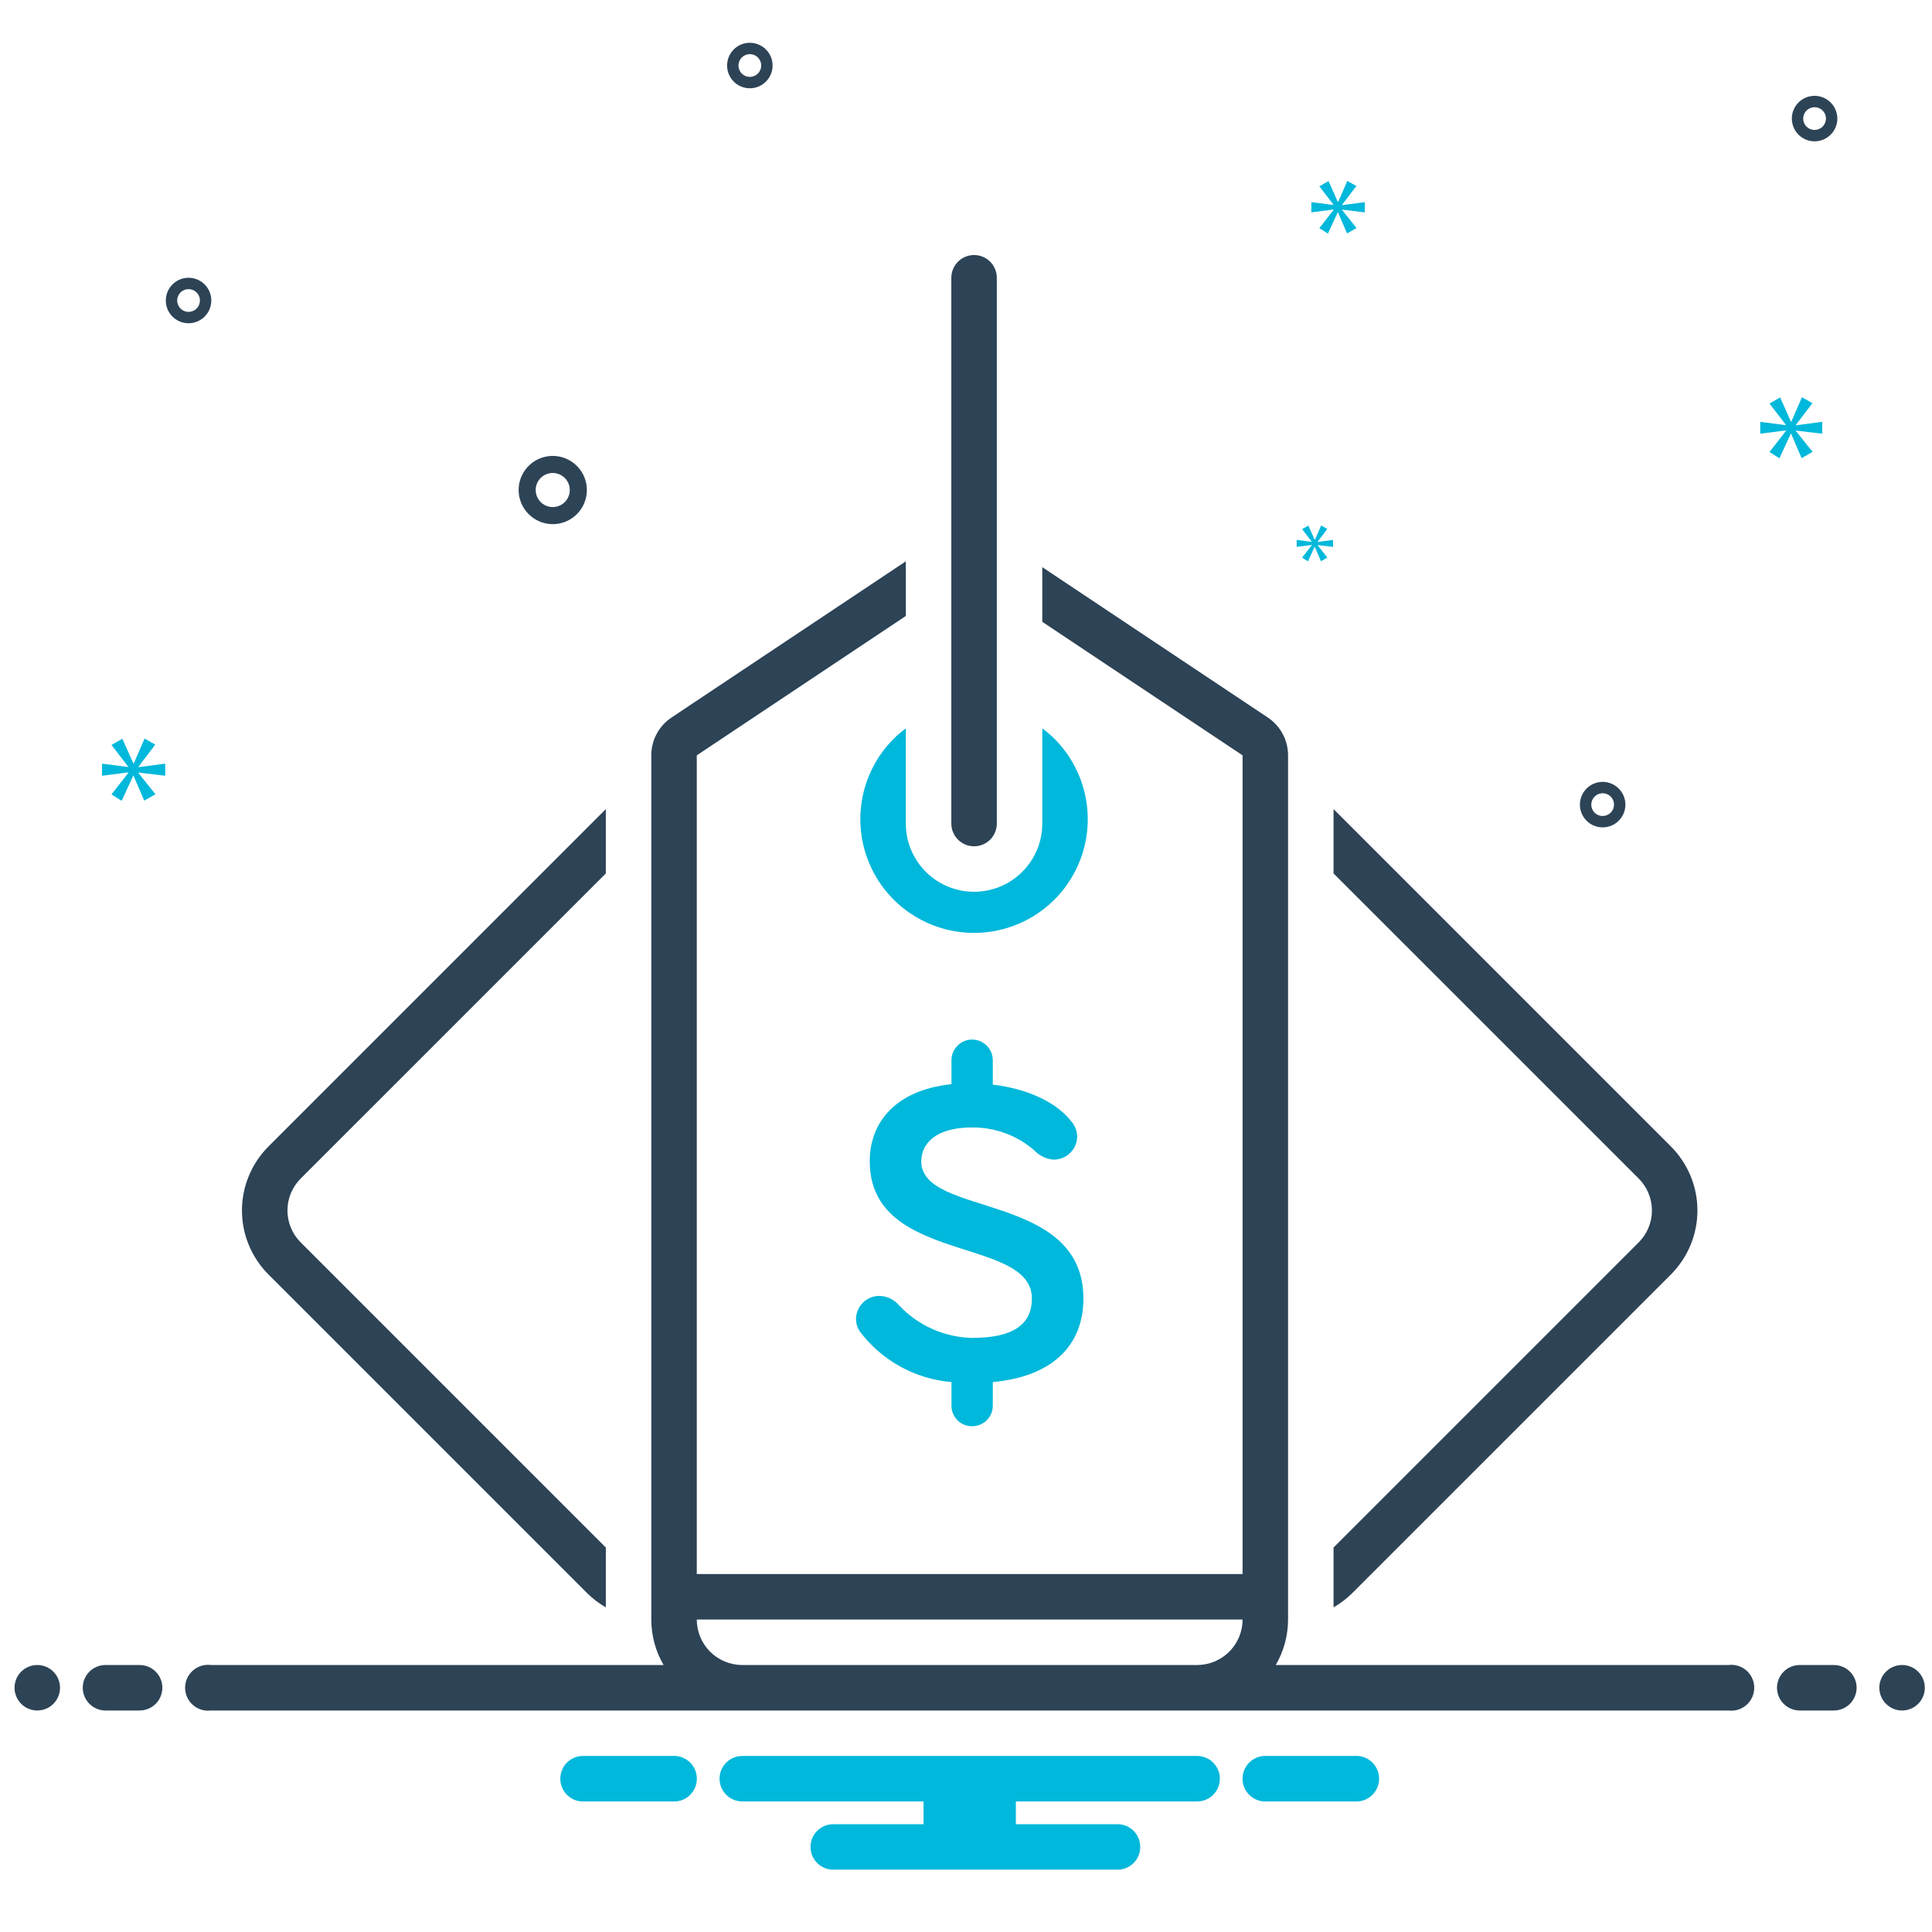 <svg width="89" height="89" viewBox="0 0 89 89" fill="none" xmlns="http://www.w3.org/2000/svg">
<g clip-path="url(#clip0_345_2539)">
<path d="M27.041 73.384C27.3 73.641 27.592 73.864 27.908 74.045V71.288L13.849 57.229C13.46 56.84 13.242 56.312 13.242 55.762C13.242 55.212 13.46 54.684 13.849 54.294L27.908 40.236V37.272L12.368 52.813C11.981 53.2 11.674 53.66 11.464 54.166C11.254 54.672 11.146 55.215 11.146 55.762C11.146 56.31 11.254 56.852 11.464 57.358C11.674 57.864 11.981 58.324 12.368 58.711L27.041 73.384Z" fill="#2D4356"/>
<path d="M48.575 34.033C48.399 33.86 48.212 33.7 48.014 33.553V37.939C48.014 38.772 47.683 39.572 47.093 40.161C46.504 40.75 45.704 41.081 44.871 41.081C44.037 41.081 43.238 40.75 42.649 40.161C42.059 39.572 41.728 38.772 41.728 37.939V33.553C41.53 33.7 41.343 33.86 41.167 34.033C40.434 34.766 39.936 35.699 39.733 36.715C39.531 37.731 39.635 38.784 40.032 39.742C40.428 40.699 41.099 41.517 41.961 42.092C42.822 42.668 43.835 42.975 44.871 42.975C45.907 42.975 46.92 42.668 47.781 42.092C48.642 41.517 49.314 40.699 49.71 39.742C50.107 38.784 50.211 37.731 50.008 36.715C49.806 35.699 49.307 34.766 48.575 34.033Z" fill="#00B8DB"/>
<path d="M45.919 37.939V12.796C45.919 12.518 45.809 12.252 45.613 12.055C45.416 11.859 45.15 11.748 44.872 11.748C44.594 11.748 44.328 11.859 44.131 12.055C43.935 12.252 43.824 12.518 43.824 12.796V37.939C43.824 38.217 43.935 38.483 44.131 38.679C44.328 38.876 44.594 38.986 44.872 38.986C45.15 38.986 45.416 38.876 45.613 38.679C45.809 38.483 45.919 38.217 45.919 37.939Z" fill="#2D4356"/>
<path d="M44.772 65.701C44.896 65.703 45.019 65.681 45.135 65.635C45.25 65.59 45.356 65.522 45.445 65.436C45.535 65.35 45.606 65.247 45.655 65.133C45.705 65.019 45.731 64.897 45.734 64.773V63.668C48.476 63.41 49.908 61.988 49.908 59.817C49.908 54.88 42.439 56.084 42.439 53.498C42.439 52.709 43.074 51.938 44.772 51.938C45.822 51.926 46.841 52.298 47.637 52.985C47.867 53.233 48.18 53.388 48.517 53.419C48.802 53.427 49.078 53.321 49.285 53.124C49.493 52.928 49.614 52.658 49.622 52.373C49.62 52.146 49.548 51.926 49.417 51.741C48.721 50.793 47.37 50.161 45.734 49.964V48.819C45.728 48.57 45.625 48.334 45.447 48.16C45.269 47.986 45.031 47.889 44.782 47.889C44.533 47.889 44.295 47.986 44.117 48.16C43.939 48.334 43.836 48.57 43.831 48.819V49.944C41.212 50.22 40.066 51.74 40.066 53.498C40.066 58.257 47.535 56.934 47.535 59.817C47.535 61.041 46.634 61.633 44.772 61.633C44.141 61.617 43.52 61.477 42.944 61.219C42.368 60.962 41.848 60.592 41.416 60.133C41.306 60 41.168 59.893 41.013 59.818C40.858 59.743 40.688 59.702 40.516 59.698C40.231 59.696 39.956 59.807 39.753 60.007C39.55 60.207 39.434 60.48 39.432 60.765C39.433 60.961 39.49 61.152 39.596 61.317C40.096 61.986 40.731 62.541 41.461 62.946C42.191 63.351 42.999 63.597 43.831 63.667V64.772C43.834 65.02 43.934 65.256 44.11 65.43C44.287 65.604 44.524 65.701 44.772 65.701Z" fill="#00B8DB"/>
<path d="M25.463 24.145C25.774 24.145 26.078 24.053 26.336 23.88C26.594 23.708 26.796 23.462 26.915 23.175C27.034 22.888 27.065 22.572 27.004 22.267C26.944 21.962 26.794 21.682 26.574 21.463C26.354 21.243 26.074 21.093 25.769 21.033C25.465 20.972 25.149 21.003 24.861 21.122C24.574 21.241 24.329 21.442 24.156 21.701C23.984 21.959 23.891 22.263 23.891 22.574C23.892 22.99 24.058 23.39 24.352 23.684C24.647 23.979 25.046 24.145 25.463 24.145ZM25.463 21.788C25.618 21.788 25.77 21.834 25.899 21.921C26.029 22.007 26.129 22.13 26.189 22.273C26.248 22.417 26.264 22.575 26.233 22.727C26.203 22.88 26.128 23.02 26.018 23.129C25.909 23.239 25.769 23.314 25.616 23.344C25.464 23.375 25.306 23.359 25.162 23.3C25.019 23.24 24.896 23.14 24.81 23.01C24.723 22.881 24.677 22.729 24.677 22.574C24.677 22.366 24.76 22.166 24.907 22.018C25.055 21.871 25.255 21.788 25.463 21.788ZM73.828 36.018C73.621 36.018 73.418 36.08 73.246 36.195C73.074 36.31 72.94 36.474 72.86 36.665C72.781 36.857 72.76 37.067 72.801 37.27C72.841 37.474 72.941 37.66 73.088 37.807C73.234 37.953 73.421 38.053 73.624 38.093C73.827 38.134 74.038 38.113 74.229 38.034C74.421 37.955 74.584 37.82 74.699 37.648C74.814 37.476 74.876 37.273 74.876 37.066C74.876 36.788 74.765 36.522 74.569 36.326C74.372 36.129 74.106 36.019 73.828 36.018ZM73.828 37.59C73.725 37.59 73.623 37.559 73.537 37.502C73.451 37.444 73.384 37.362 73.344 37.267C73.305 37.171 73.294 37.065 73.315 36.964C73.335 36.862 73.385 36.769 73.458 36.696C73.531 36.622 73.624 36.572 73.726 36.552C73.828 36.532 73.933 36.542 74.029 36.582C74.124 36.622 74.206 36.689 74.264 36.775C74.321 36.861 74.352 36.962 74.352 37.066C74.352 37.205 74.297 37.338 74.198 37.436C74.1 37.535 73.967 37.59 73.828 37.59ZM34.543 1.971C34.335 1.971 34.133 2.032 33.961 2.147C33.788 2.262 33.654 2.426 33.575 2.618C33.495 2.809 33.475 3.02 33.515 3.223C33.556 3.426 33.655 3.613 33.802 3.759C33.948 3.906 34.135 4.005 34.338 4.046C34.541 4.086 34.752 4.066 34.944 3.986C35.135 3.907 35.298 3.773 35.414 3.6C35.529 3.428 35.59 3.226 35.59 3.018C35.59 2.741 35.48 2.474 35.283 2.278C35.087 2.082 34.82 1.971 34.543 1.971ZM34.543 3.542C34.439 3.542 34.338 3.511 34.252 3.454C34.165 3.396 34.098 3.315 34.059 3.219C34.019 3.123 34.009 3.018 34.029 2.916C34.049 2.815 34.099 2.721 34.172 2.648C34.245 2.575 34.339 2.525 34.44 2.505C34.542 2.484 34.647 2.495 34.743 2.534C34.839 2.574 34.921 2.641 34.978 2.727C35.036 2.814 35.066 2.915 35.066 3.018C35.066 3.157 35.011 3.29 34.913 3.389C34.815 3.487 34.681 3.542 34.543 3.542ZM83.591 4.415C83.384 4.415 83.181 4.476 83.009 4.591C82.837 4.707 82.703 4.87 82.623 5.062C82.544 5.253 82.523 5.464 82.564 5.667C82.604 5.87 82.704 6.057 82.85 6.203C82.997 6.35 83.183 6.45 83.387 6.49C83.59 6.53 83.8 6.51 83.992 6.43C84.183 6.351 84.347 6.217 84.462 6.045C84.577 5.872 84.639 5.67 84.639 5.463C84.638 5.185 84.528 4.918 84.332 4.722C84.135 4.526 83.869 4.415 83.591 4.415ZM83.591 5.986C83.487 5.986 83.386 5.956 83.3 5.898C83.214 5.84 83.147 5.759 83.107 5.663C83.067 5.567 83.057 5.462 83.077 5.36C83.097 5.259 83.147 5.165 83.221 5.092C83.294 5.019 83.387 4.969 83.489 4.949C83.591 4.929 83.696 4.939 83.791 4.979C83.887 5.018 83.969 5.085 84.027 5.171C84.084 5.258 84.115 5.359 84.115 5.463C84.115 5.601 84.059 5.735 83.961 5.833C83.863 5.931 83.73 5.986 83.591 5.986ZM9.734 13.844C9.734 13.636 9.672 13.434 9.557 13.261C9.442 13.089 9.279 12.955 9.087 12.876C8.896 12.796 8.685 12.775 8.482 12.816C8.279 12.856 8.092 12.956 7.946 13.103C7.799 13.249 7.699 13.436 7.659 13.639C7.618 13.842 7.639 14.053 7.718 14.244C7.798 14.436 7.932 14.599 8.104 14.714C8.277 14.83 8.479 14.891 8.686 14.891C8.964 14.891 9.23 14.78 9.427 14.584C9.623 14.387 9.734 14.121 9.734 13.844ZM8.162 13.844C8.162 13.74 8.193 13.639 8.251 13.552C8.308 13.466 8.39 13.399 8.486 13.36C8.582 13.32 8.687 13.309 8.788 13.33C8.89 13.35 8.983 13.4 9.057 13.473C9.13 13.546 9.18 13.64 9.2 13.741C9.22 13.843 9.21 13.948 9.17 14.044C9.131 14.14 9.063 14.221 8.977 14.279C8.891 14.336 8.79 14.367 8.686 14.367C8.547 14.367 8.414 14.312 8.316 14.214C8.218 14.116 8.163 13.982 8.162 13.844Z" fill="#2D4356"/>
<path d="M6.374 35.326L7.153 34.301L6.661 34.023L6.161 35.17H6.144L5.636 34.031L5.136 34.318L5.906 35.318V35.334L4.701 35.178V35.736L5.914 35.58V35.596L5.136 36.596L5.603 36.891L6.136 35.736H6.152L6.644 36.883L7.16 36.588L6.374 35.605V35.588L7.611 35.736V35.178L6.374 35.342V35.326ZM60.432 25.113L59.983 25.688L60.252 25.859L60.559 25.193H60.569L60.852 25.854L61.149 25.684L60.696 25.117V25.108L61.409 25.193V24.872L60.696 24.967V24.957L61.145 24.367L60.861 24.206L60.573 24.867H60.564L60.272 24.211L59.983 24.376L60.427 24.952V24.962L59.733 24.872V25.193L60.432 25.103V25.113ZM83.941 19.979V19.433L82.728 19.593V19.577L83.492 18.572L83.009 18.299L82.519 19.425H82.503L82.004 18.307L81.514 18.589L82.269 19.569V19.585L81.087 19.433V19.979L82.277 19.827V19.843L81.514 20.823L81.972 21.113L82.495 19.979H82.51L82.993 21.105L83.499 20.815L82.728 19.851V19.835L83.941 19.979ZM61.824 9.436L62.483 8.57L62.067 8.334L61.644 9.304H61.63L61.2 8.34L60.777 8.583L61.429 9.429V9.443L60.409 9.311V9.783L61.435 9.651V9.665L60.777 10.511L61.172 10.761L61.623 9.783H61.637L62.053 10.754L62.49 10.504L61.824 9.672V9.658L62.871 9.783V9.311L61.824 9.45V9.436Z" fill="#00B8DB"/>
<path d="M1.718 78.796C2.296 78.796 2.765 78.327 2.765 77.748C2.765 77.169 2.296 76.701 1.718 76.701C1.139 76.701 0.67 77.169 0.67 77.748C0.67 78.327 1.139 78.796 1.718 78.796Z" fill="#2D4356"/>
<path d="M6.432 76.701H4.86C4.582 76.701 4.316 76.811 4.119 77.007C3.923 77.204 3.812 77.47 3.812 77.748C3.812 78.026 3.923 78.292 4.119 78.489C4.316 78.685 4.582 78.796 4.86 78.796H6.432C6.709 78.796 6.976 78.685 7.172 78.489C7.369 78.292 7.479 78.026 7.479 77.748C7.479 77.47 7.369 77.204 7.172 77.007C6.976 76.811 6.709 76.701 6.432 76.701Z" fill="#2D4356"/>
<path d="M62.56 80.891H58.209C57.945 80.911 57.698 81.031 57.519 81.225C57.339 81.419 57.239 81.674 57.239 81.939C57.239 82.203 57.339 82.458 57.519 82.652C57.698 82.847 57.945 82.966 58.209 82.986H62.56C62.824 82.966 63.071 82.847 63.251 82.652C63.43 82.458 63.53 82.203 63.53 81.939C63.53 81.674 63.43 81.419 63.251 81.225C63.071 81.031 62.824 80.911 62.56 80.891ZM31.132 80.891H26.78C26.516 80.911 26.27 81.031 26.09 81.225C25.91 81.419 25.811 81.674 25.811 81.939C25.811 82.203 25.91 82.458 26.09 82.652C26.27 82.847 26.516 82.966 26.78 82.986H31.132C31.396 82.966 31.642 82.847 31.822 82.652C32.002 82.458 32.102 82.203 32.102 81.939C32.102 81.674 32.002 81.419 31.822 81.225C31.642 81.031 31.396 80.911 31.132 80.891ZM55.147 80.891H34.194C33.916 80.891 33.65 81.001 33.453 81.198C33.257 81.394 33.147 81.661 33.147 81.939C33.147 82.216 33.257 82.483 33.453 82.679C33.65 82.876 33.916 82.986 34.194 82.986H42.544V84.034H38.385C38.107 84.034 37.84 84.144 37.644 84.341C37.447 84.537 37.337 84.804 37.337 85.082C37.337 85.359 37.447 85.626 37.644 85.822C37.84 86.019 38.107 86.129 38.385 86.129H51.48C51.758 86.129 52.024 86.019 52.221 85.822C52.417 85.626 52.527 85.359 52.527 85.082C52.527 84.804 52.417 84.537 52.221 84.341C52.024 84.144 51.758 84.034 51.48 84.034H46.797V82.986H55.147C55.424 82.986 55.691 82.876 55.887 82.679C56.084 82.483 56.194 82.216 56.194 81.939C56.194 81.661 56.084 81.394 55.887 81.198C55.691 81.001 55.424 80.891 55.147 80.891Z" fill="#00B8DB"/>
<path d="M76.972 58.711C77.359 58.324 77.666 57.864 77.876 57.358C78.086 56.852 78.194 56.309 78.194 55.762C78.194 55.214 78.086 54.672 77.876 54.166C77.666 53.66 77.359 53.2 76.972 52.813L61.432 37.272V40.236L75.491 54.294C75.88 54.684 76.098 55.212 76.098 55.762C76.098 56.312 75.88 56.84 75.491 57.229L61.432 71.288V74.045C61.748 73.864 62.04 73.641 62.298 73.384L76.972 58.711ZM84.479 76.701H82.908C82.63 76.701 82.364 76.811 82.167 77.007C81.971 77.204 81.86 77.47 81.86 77.748C81.86 78.026 81.971 78.292 82.167 78.489C82.364 78.685 82.63 78.796 82.908 78.796H84.479C84.757 78.796 85.024 78.685 85.22 78.489C85.416 78.292 85.527 78.026 85.527 77.748C85.527 77.47 85.416 77.204 85.22 77.007C85.024 76.811 84.757 76.701 84.479 76.701Z" fill="#2D4356"/>
<path d="M87.622 78.796C88.2 78.796 88.669 78.327 88.669 77.748C88.669 77.169 88.2 76.701 87.622 76.701C87.043 76.701 86.574 77.169 86.574 77.748C86.574 78.327 87.043 78.796 87.622 78.796Z" fill="#2D4356"/>
<path d="M79.618 76.701H58.769C59.14 76.065 59.336 75.342 59.336 74.605V34.796C59.336 34.451 59.251 34.111 59.088 33.807C58.925 33.503 58.69 33.244 58.403 33.053L48.014 26.126V28.645L57.241 34.796V72.51H32.098V34.796L41.728 28.376V25.858L30.935 33.053C30.648 33.244 30.413 33.503 30.25 33.807C30.088 34.111 30.003 34.451 30.003 34.796V74.605C30.003 75.342 30.198 76.065 30.569 76.701H9.721C9.572 76.681 9.42 76.694 9.276 76.737C9.133 76.781 9 76.855 8.887 76.954C8.774 77.053 8.683 77.176 8.621 77.312C8.559 77.449 8.527 77.598 8.527 77.748C8.527 77.899 8.559 78.047 8.621 78.184C8.683 78.321 8.774 78.443 8.887 78.542C9 78.641 9.133 78.715 9.276 78.759C9.42 78.803 9.572 78.815 9.721 78.796H79.618C79.767 78.815 79.918 78.803 80.062 78.759C80.206 78.715 80.339 78.641 80.452 78.542C80.565 78.443 80.655 78.321 80.717 78.184C80.779 78.047 80.811 77.899 80.811 77.748C80.811 77.598 80.779 77.449 80.717 77.312C80.655 77.176 80.565 77.053 80.452 76.954C80.339 76.855 80.206 76.781 80.062 76.737C79.918 76.694 79.767 76.681 79.618 76.701ZM34.193 76.701C33.637 76.701 33.105 76.48 32.712 76.087C32.319 75.694 32.098 75.161 32.098 74.605H57.241C57.241 75.161 57.02 75.694 56.627 76.087C56.234 76.48 55.701 76.701 55.145 76.701H34.193Z" fill="#2D4356"/>
</g>
<defs>
<clipPath id="clip0_345_2539">
<rect width="88" height="88" fill="white" transform="translate(0.67 0.05)"/>
</clipPath>
</defs>
</svg>
